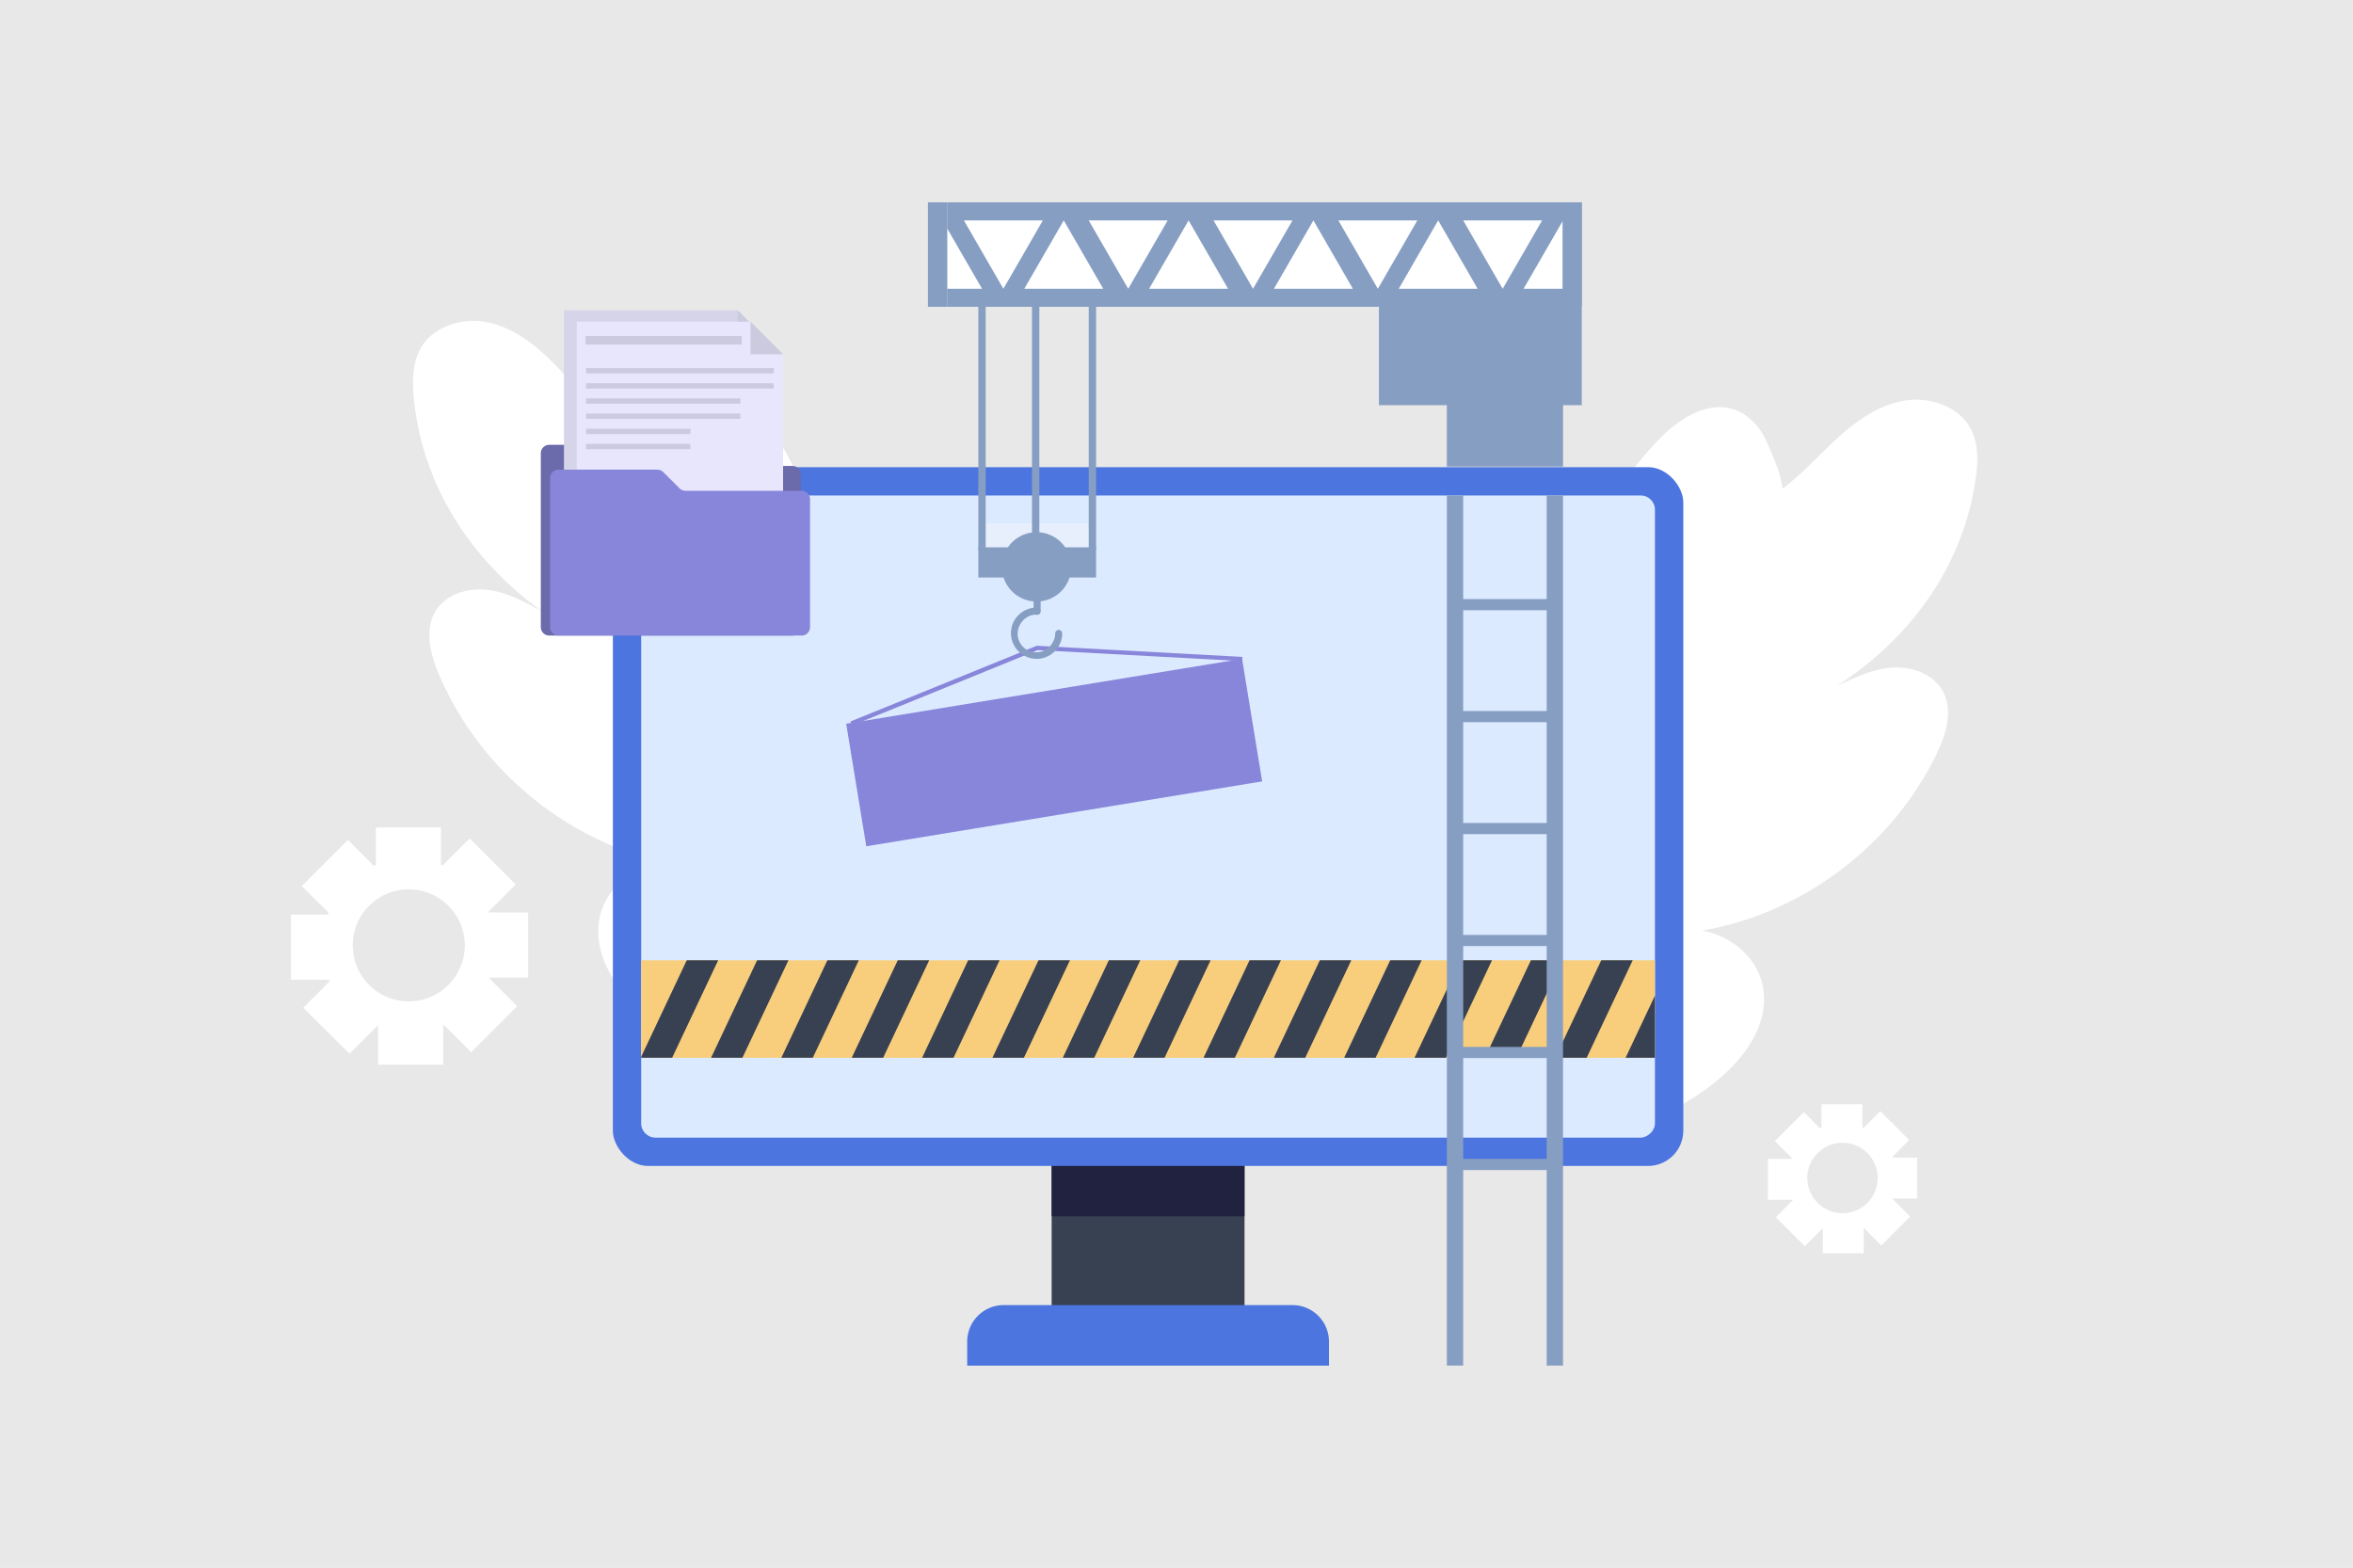 <svg id="_鋋嶱x5F_1" data-name="‘鋋嶱x5F 1" xmlns="http://www.w3.org/2000/svg" viewBox="0 0 556.09 370.57"><defs><style>.cls-1{fill:#e8e8e8;}.cls-2{fill:#fff;}.cls-3{fill:#384152;}.cls-4{fill:#212140;}.cls-5{fill:#4c75df;}.cls-6{fill:#dceaff;}.cls-7{fill:#f8ce7c;}.cls-8{fill:#e7effd;}.cls-9{fill:#8886da;}.cls-10{fill:#879ec3;}.cls-11{fill:#6b6aab;}.cls-12{fill:#d5d4e9;}.cls-13{fill:#cbcade;}.cls-14{fill:#e7e6fd;}</style></defs><title>merit</title><rect class="cls-1" width="556.09" height="370.57"/><path class="cls-2" d="M200.13,139c-7-17.47-14.22-35.27-26.31-49.7-4.58-5.46-11.26-10.78-18.13-8.88-3.79,1-6.73,4.2-8.45,7.74s-3.35,6.48-4,10.36c-4.64-3.86-8.4-8.65-12.66-12.92s-9.28-8.14-15.19-9.39-12.81.74-15.87,5.94c-2.11,3.6-2.11,8-1.7,12.17,2.07,20.56,13.55,38.11,30.32,50.17-4.08-2.23-8.29-4.5-12.9-5.07s-9.81,1-12.26,4.94c-2.75,4.45-1.28,10.25.77,15.06,10.58,24.87,34.68,43,61.56,45.79-9.18-4.56-21.89,1.87-23.65,12-1.8,10.29,6.24,19.67,14.71,25.79a93.61,93.61,0,0,0,82.14,13c-.72-20.8-4-41.91-7.64-62.4C227.25,173.33,207.78,158.05,200.13,139Z"/><path class="cls-2" d="M224.64,240.85a.52.52,0,0,1-.37-.16,958.82,958.82,0,0,1-105.88-139,.51.51,0,0,1,.16-.69.49.49,0,0,1,.69.16A957.33,957.33,0,0,0,225,240a.51.51,0,0,1,0,.71A.55.55,0,0,1,224.64,240.85Z"/><path class="cls-2" d="M158.29,171.27a55.68,55.68,0,0,1-37.78-14.81.5.5,0,1,1,.68-.73,54.6,54.6,0,0,0,44.63,14,.5.5,0,1,1,.15,1A53.51,53.51,0,0,1,158.29,171.27Z"/><path class="cls-2" d="M151,150.71a.56.56,0,0,1-.27-.08.51.51,0,0,1-.14-.7,66.37,66.37,0,0,0,7.92-54.24.5.5,0,0,1,.34-.62.49.49,0,0,1,.62.34,67.35,67.35,0,0,1-8.05,55.07A.48.48,0,0,1,151,150.71Z"/><path class="cls-2" d="M181.09,227.59a54,54,0,0,1-24.44-5.77.51.51,0,0,1-.22-.67.5.5,0,0,1,.68-.22,53.72,53.72,0,0,0,49.25-.65.49.49,0,1,1,.47.87A54,54,0,0,1,181.09,227.59Z"/><path class="cls-2" d="M362.4,153c7.9-17.09,16-34.49,28.83-48.28,4.85-5.21,11.8-10.18,18.56-7.94,3.74,1.25,6.51,4.55,8,8.18s3,6.63,3.47,10.54c4.84-3.61,8.84-8.21,13.32-12.25s9.68-7.65,15.64-8.59,12.76,1.4,15.55,6.75c1.93,3.69,1.7,8.12,1.07,12.24C463.76,134.06,451.39,151,434,162.18c4.19-2,8.51-4.07,13.15-4.4s9.74,1.49,12,5.56c2.52,4.59.75,10.31-1.54,15-11.84,24.29-36.85,41.17-63.84,42.55,9.41-4.08,21.77,3,23,13.18,1.26,10.37-7.25,19.32-16,25a93.62,93.62,0,0,1-82.71,8.8c1.79-20.74,6.13-41.66,10.84-61.93C333.55,185.91,353.77,171.65,362.4,153Z"/><path class="cls-2" d="M332.71,253.48a.5.5,0,0,1-.35-.86A956.33,956.33,0,0,0,445.12,119.37a.5.5,0,0,1,.82.58A956.9,956.9,0,0,1,333.06,253.33.5.5,0,0,1,332.71,253.48Z"/><path class="cls-2" d="M405.35,187.47a54.31,54.31,0,0,1-10.47-1,.5.5,0,0,1,.2-1,54.63,54.63,0,0,0,45.29-11.69.52.52,0,0,1,.71.06.51.51,0,0,1-.07.71A55.67,55.67,0,0,1,405.35,187.47Z"/><path class="cls-2" d="M410.86,167.24a.5.5,0,0,1-.43-.25,67.37,67.37,0,0,1-5.21-55.41.5.5,0,0,1,.95.33,66.37,66.37,0,0,0,5.12,54.58.49.49,0,0,1-.18.68A.47.47,0,0,1,410.86,167.24Z"/><path class="cls-2" d="M379.71,242.55a54.23,54.23,0,0,1-28.23-7.83.49.49,0,0,1-.17-.68.5.5,0,0,1,.69-.17,53.68,53.68,0,0,0,49.15,3.18.5.5,0,0,1,.41.92A53.9,53.9,0,0,1,379.71,242.55Z"/><path class="cls-2" d="M111.35,248.68l10.88-10.88-6.65-6.65a.39.39,0,0,1,.06-.11l9.18,0V215.66h-9.25a1.56,1.56,0,0,0-.1-.22l6.41-6.41L111,198.15l-6.41,6.41a2.48,2.48,0,0,0-.37-.17v-8.83l-15.38,0v8.88c-.17.06-.31.14-.47.21l-6.15-6.15L71.33,209.4l6.29,6.28c-.06.17-.1.33-.17.48H68.76v15.4h9a2.21,2.21,0,0,1,.16.35l-6.25,6.26L82.6,249.05l6.55-6.55c.06,0,.13,0,.21.07v9.07h15.39v-9.42c.05,0,.07-.05.1-.05Zm-24.11-15.9a13.24,13.24,0,1,1,18.73,0A13.23,13.23,0,0,1,87.24,232.78Z"/><path class="cls-2" d="M430.78,296.18h9.67v-5.91l.07,0,4.09,4.08,6.83-6.83-4.11-4.11a1.21,1.21,0,0,0,.05-.14h5.7v-9.67h-5.7a1.7,1.7,0,0,0-.09-.24l3.92-3.93-6.84-6.83-3.95,3.95c-.1,0-.2-.07-.3-.11v-5.47h-9.67v5.58l-.29.14-3.86-3.86-6.84,6.84,4,4a1,1,0,0,1-.09.22h-5.55v9.67h5.82a1.39,1.39,0,0,0,.06.13l-4,4,6.85,6.84,4.18-4.19.07,0Zm-3.65-17.78a8.32,8.32,0,1,1,8.33,8.32A8.32,8.32,0,0,1,427.13,278.4Z"/><rect class="cls-3" x="248.54" y="269.66" width="45.58" height="51.19"/><rect class="cls-4" x="248.54" y="269.66" width="45.58" height="17.79"/><path class="cls-5" d="M237.22,308.44h68.22a8.64,8.64,0,0,1,8.64,8.64v5.67a0,0,0,0,1,0,0H228.58a0,0,0,0,1,0,0v-5.67A8.64,8.64,0,0,1,237.22,308.44Z"/><rect class="cls-5" x="144.84" y="110.41" width="252.98" height="165.15" rx="8.34"/><rect class="cls-6" x="195.45" y="73.19" width="151.76" height="239.59" rx="3.36" transform="translate(464.31 -78.35) rotate(90)"/><rect class="cls-7" x="151.53" y="226.95" width="239.59" height="23.05"/><polygon class="cls-3" points="169.73 226.95 158.85 249.99 151.53 249.99 151.53 249.76 162.3 226.95 169.73 226.95"/><polygon class="cls-3" points="186.34 226.95 175.46 249.99 168.05 249.99 178.93 226.95 186.34 226.95"/><polygon class="cls-3" points="202.97 226.95 192.09 249.99 184.66 249.99 195.54 226.95 202.97 226.95"/><polygon class="cls-3" points="219.6 226.95 208.72 249.99 201.29 249.99 212.17 226.95 219.6 226.95"/><polygon class="cls-3" points="236.23 226.95 225.35 249.99 217.92 249.99 228.8 226.95 236.23 226.95"/><polygon class="cls-3" points="252.86 226.95 241.98 249.99 234.54 249.99 245.43 226.95 252.86 226.95"/><polygon class="cls-3" points="269.48 226.95 258.6 249.99 251.17 249.99 262.05 226.95 269.48 226.95"/><polygon class="cls-3" points="286.1 226.95 275.22 249.99 267.8 249.99 278.68 226.95 286.1 226.95"/><polygon class="cls-3" points="302.72 226.95 291.84 249.99 284.43 249.99 295.31 226.95 302.72 226.95"/><polygon class="cls-3" points="319.35 226.95 308.47 249.99 301.04 249.99 311.92 226.95 319.35 226.95"/><polygon class="cls-3" points="335.98 226.95 325.1 249.99 317.67 249.99 328.55 226.95 335.98 226.95"/><polygon class="cls-3" points="352.61 226.95 341.73 249.99 334.3 249.99 345.18 226.95 352.61 226.95"/><polygon class="cls-3" points="369.24 226.95 358.36 249.99 350.92 249.99 361.8 226.95 369.24 226.95"/><polygon class="cls-3" points="385.86 226.95 374.98 249.99 367.55 249.99 378.43 226.95 385.86 226.95"/><polygon class="cls-3" points="391.13 235.27 391.13 249.99 384.18 249.99 391.13 235.27"/><rect class="cls-8" x="232.21" y="123.68" width="25.76" height="6.35"/><rect class="cls-9" x="201.73" y="163.18" width="94.81" height="29.35" transform="translate(-25.49 42.65) rotate(-9.31)"/><path class="cls-9" d="M201.8,171.24l0-.08c-.52.13-.56,0-.64-.17l-.2-.45.48-.21.09.22-.07-.23c.62-.22,28.74-11.67,43.52-17.69l.1,0h.11l48.42,2.62-.06,1-48.3-2.61-21.67,8.82-15,6.09c-4.29,1.74-6,2.45-6.8,2.65l0,.08,0-.08h0Z"/><rect class="cls-10" x="341.94" y="58.4" width="27.46" height="51.87"/><rect class="cls-10" x="325.88" y="47.82" width="47.94" height="47.94"/><circle class="cls-10" cx="244.97" cy="133.97" r="8.2"/><rect class="cls-10" x="231.21" y="63.24" width="1.74" height="66.79"/><rect class="cls-10" x="243.89" y="63.24" width="1.74" height="66.79"/><rect class="cls-10" x="257.3" y="63.24" width="1.74" height="66.79"/><path class="cls-10" d="M245.1,145.32a.83.83,0,0,1-.83-.83v-9.36a.83.83,0,0,1,.83-.83.84.84,0,0,1,.84.83v9.36A.84.84,0,0,1,245.1,145.32Z"/><rect class="cls-10" x="231.21" y="129.35" width="27.83" height="7.14"/><path class="cls-10" d="M245,155.71a6.07,6.07,0,0,1-5-9.52,6.21,6.21,0,0,1,5.06-2.61.85.85,0,0,1,.83.85.94.94,0,0,1-.85.83,4.3,4.3,0,0,0-3.66,1.88,4.39,4.39,0,1,0,7.21,5,4.45,4.45,0,0,0,.79-2.44.83.83,0,0,1,.83-.83h0a.85.85,0,0,1,.83.85,6.07,6.07,0,0,1-6.08,6Z"/><rect class="cls-10" x="223.84" y="47.82" width="145.64" height="24.69"/><polygon class="cls-2" points="246.46 52.09 237.13 68.25 227.8 52.09 246.46 52.09"/><polygon class="cls-2" points="260.73 68.25 251.4 52.09 242.07 68.25 260.73 68.25"/><polygon class="cls-2" points="232.09 68.25 223.84 68.25 223.84 53.98 232.09 68.25"/><polygon class="cls-2" points="275.96 52.09 266.63 68.25 257.3 52.09 275.96 52.09"/><polygon class="cls-2" points="290.23 68.25 280.9 52.09 271.57 68.25 290.23 68.25"/><polygon class="cls-2" points="305.46 52.09 296.13 68.25 286.8 52.09 305.46 52.09"/><polygon class="cls-2" points="319.73 68.25 310.4 52.09 301.07 68.25 319.73 68.25"/><polygon class="cls-2" points="334.96 52.09 325.63 68.25 316.3 52.09 334.96 52.09"/><polygon class="cls-2" points="349.22 68.25 339.89 52.09 330.57 68.25 349.22 68.25"/><polygon class="cls-2" points="364.45 52.09 355.13 68.25 345.8 52.09 364.45 52.09"/><polygon class="cls-2" points="369.48 52.24 369.48 68.25 360.07 68.25 369.4 52.09 369.48 52.24"/><rect class="cls-10" x="219.3" y="47.82" width="4.54" height="24.69"/><rect class="cls-10" x="369.28" y="47.82" width="4.54" height="24.69"/><rect class="cls-10" x="341.94" y="117.1" width="3.86" height="205.64"/><rect class="cls-10" x="365.53" y="117.1" width="3.86" height="205.64"/><rect class="cls-10" x="343.87" y="141.58" width="22.93" height="2.64"/><rect class="cls-10" x="343.87" y="168.04" width="22.93" height="2.64"/><rect class="cls-10" x="343.87" y="194.5" width="22.93" height="2.64"/><rect class="cls-10" x="343.87" y="220.96" width="22.93" height="2.64"/><rect class="cls-10" x="343.87" y="247.43" width="22.93" height="2.64"/><rect class="cls-10" x="343.87" y="273.89" width="22.93" height="2.64"/><path class="cls-11" d="M187.25,150.21H129.81a2,2,0,0,1-2-2V107.13a2,2,0,0,1,2-2h23.35a2,2,0,0,1,1.43.6l3.8,3.79a2,2,0,0,0,1.43.6h27.43a2,2,0,0,1,2,2v36.06A2,2,0,0,1,187.25,150.21Z"/><polygon class="cls-12" points="182.05 81.04 182.05 132.7 133.28 132.7 133.28 73.33 174.34 73.33 182.05 81.04"/><polygon class="cls-13" points="174.34 81.04 174.34 73.33 182.05 81.04 174.34 81.04"/><polygon class="cls-14" points="185.07 83.74 185.07 135.4 136.3 135.4 136.3 76.03 177.36 76.03 185.07 83.74"/><path class="cls-9" d="M189.41,150.21H132a2,2,0,0,1-2-2V113a2,2,0,0,1,2-2h23.35a2,2,0,0,1,1.43.6l3.8,3.79a2,2,0,0,0,1.44.6h27.42a2,2,0,0,1,2,2v30.23A2,2,0,0,1,189.41,150.21Z"/><polygon class="cls-13" points="177.36 83.74 177.36 76.03 185.07 83.74 177.36 83.74"/><rect class="cls-13" x="138.38" y="79.42" width="36.93" height="2.01"/><rect class="cls-13" x="138.51" y="86.99" width="44.36" height="1.26"/><rect class="cls-13" x="138.51" y="90.57" width="44.36" height="1.26"/><rect class="cls-13" x="138.51" y="94.15" width="36.46" height="1.26"/><rect class="cls-13" x="138.51" y="97.73" width="36.46" height="1.26"/><rect class="cls-13" x="138.51" y="101.32" width="24.65" height="1.26"/><rect class="cls-13" x="138.51" y="104.9" width="24.65" height="1.26"/></svg>